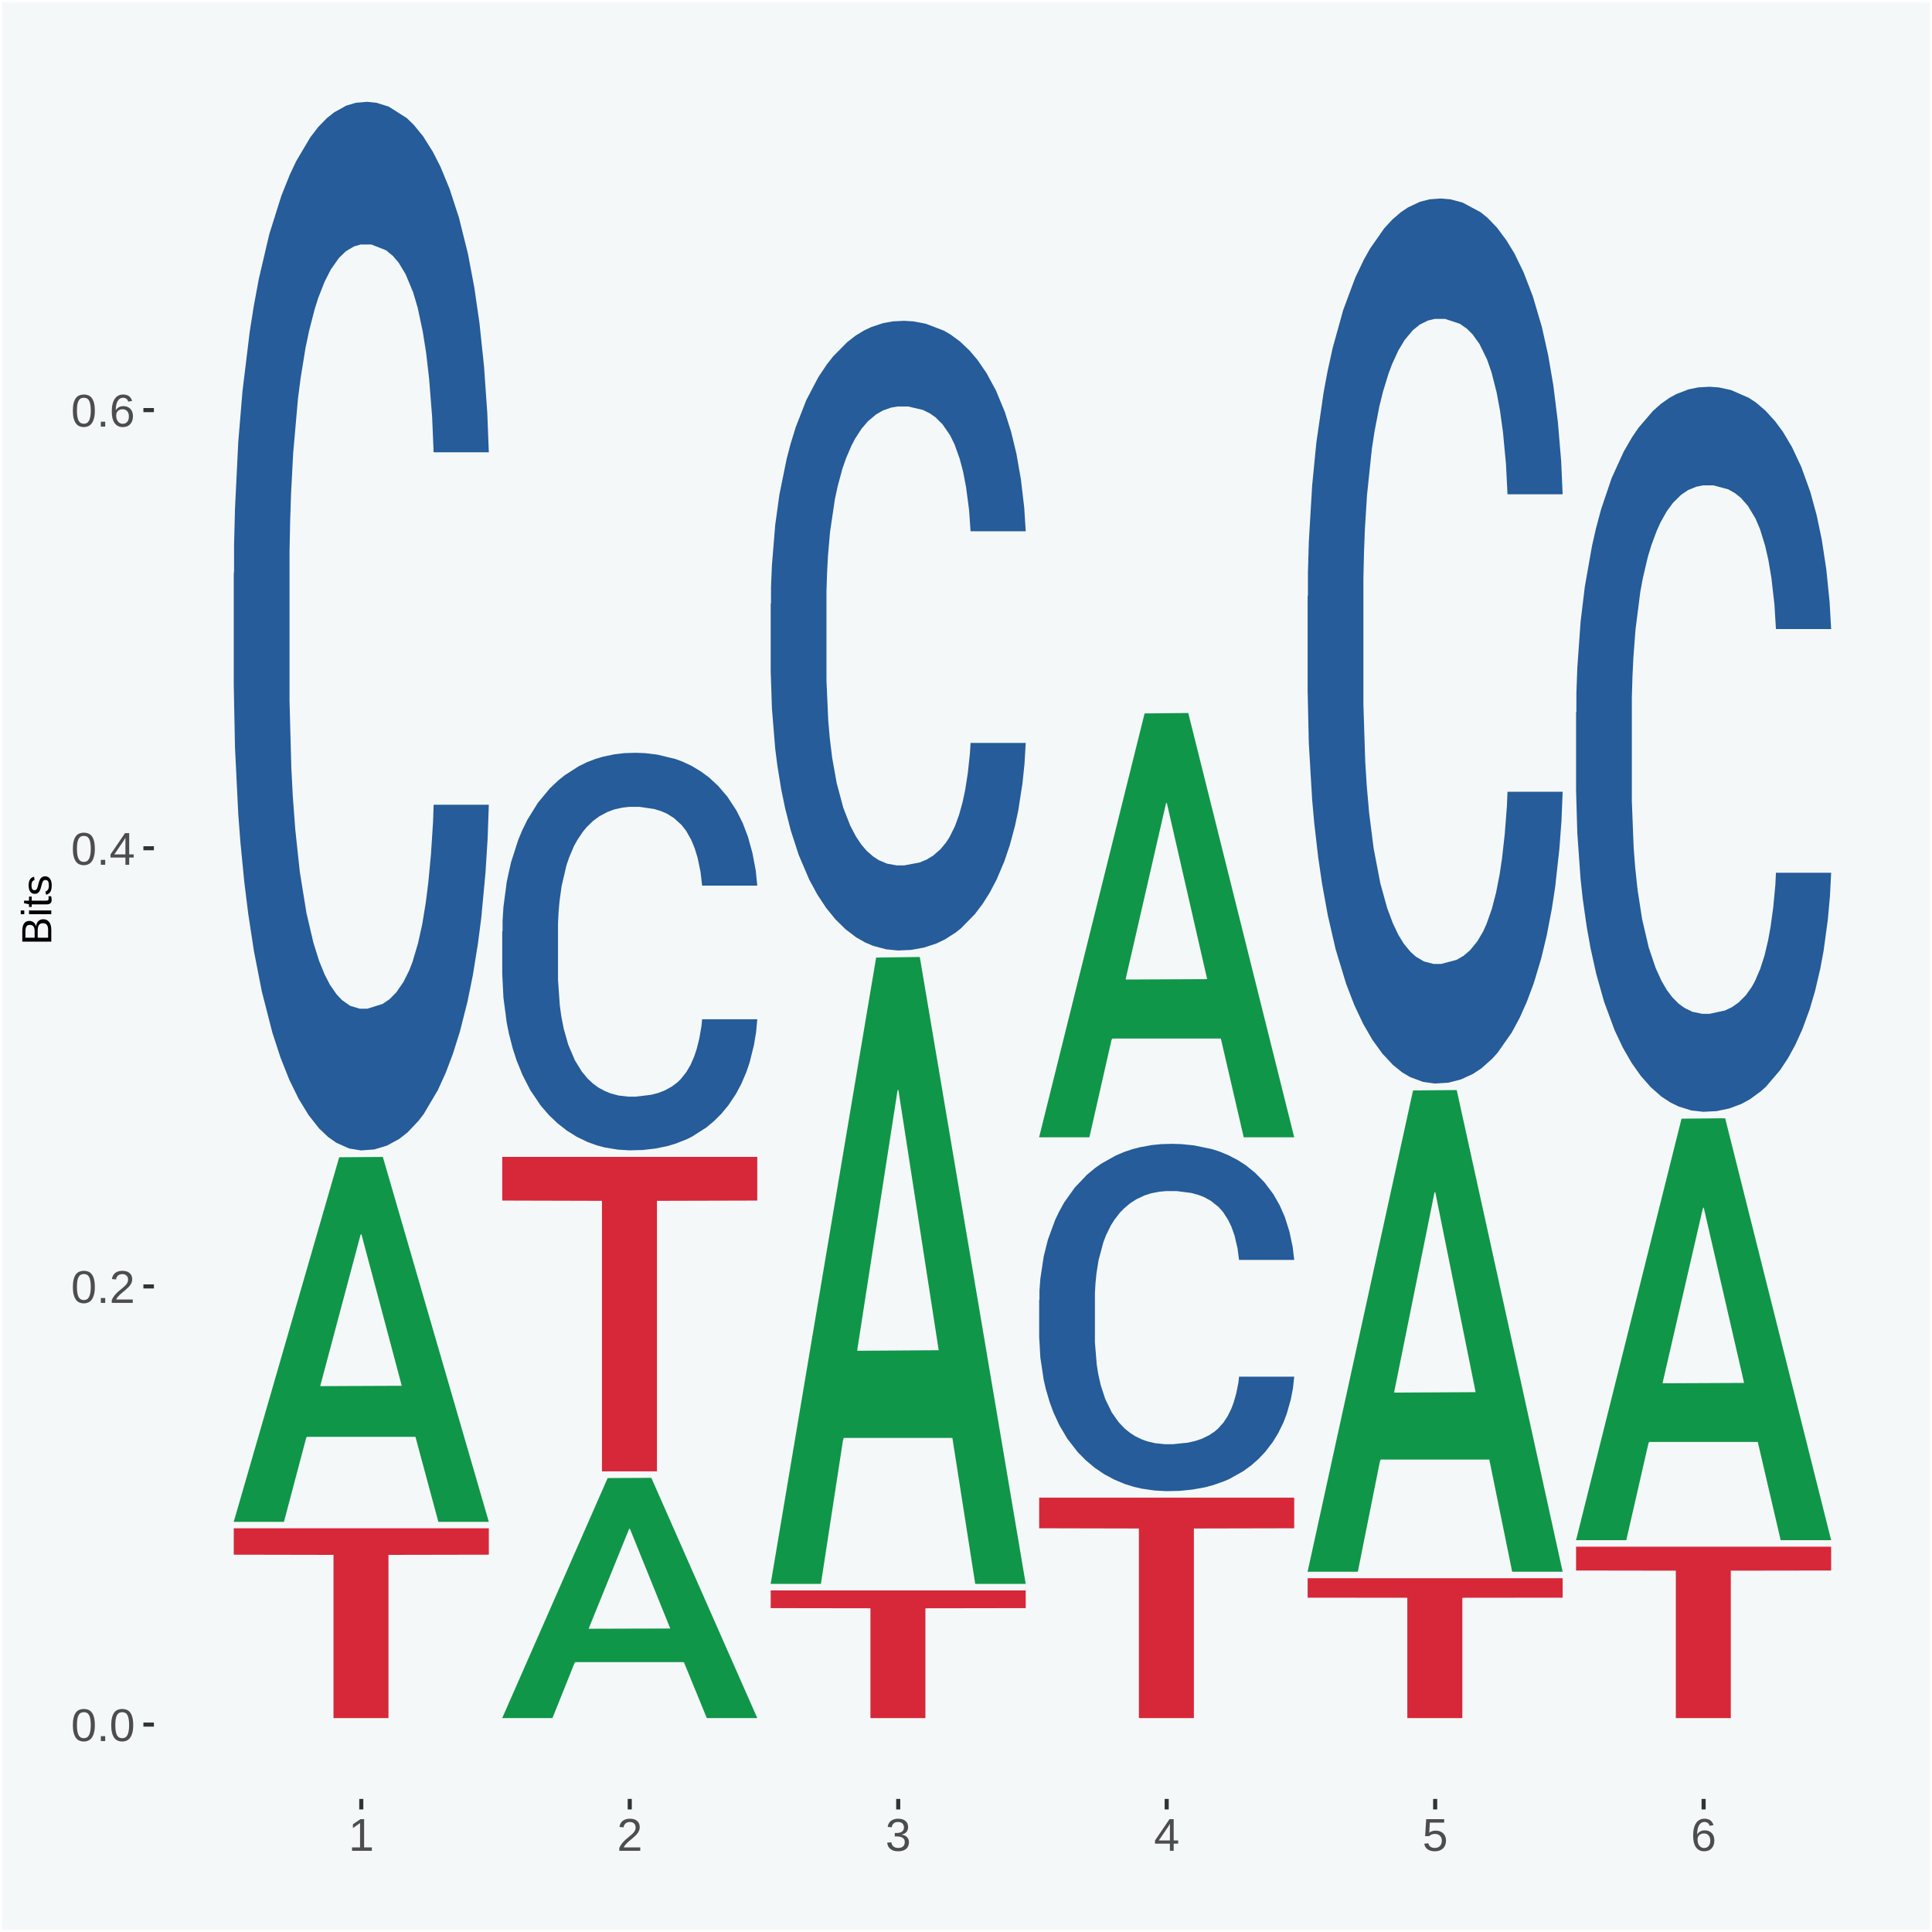 <?xml version="1.0" encoding="UTF-8"?>
<svg xmlns="http://www.w3.org/2000/svg" xmlns:xlink="http://www.w3.org/1999/xlink" width="504pt" height="504pt" viewBox="0 0 504 504" version="1.1">
<defs>
<g>
<symbol overflow="visible" id="glyph0-0">
<path style="stroke:none;" d="M 0.406 0 L 0.406 -8 L 3.594 -8 L 3.594 0 Z M 0.797 -0.406 L 3.188 -0.406 L 3.188 -7.594 L 0.797 -7.594 Z M 0.797 -0.406 "/>
</symbol>
<symbol overflow="visible" id="glyph0-1">
<path style="stroke:none;" d="M 6.203 -4.125 C 6.203 -3.332 6.125 -2.664 5.969 -2.125 C 5.82 -1.582 5.617 -1.145 5.359 -0.812 C 5.098 -0.477 4.789 -0.238 4.438 -0.094 C 4.094 0.051 3.723 0.125 3.328 0.125 C 2.922 0.125 2.539 0.051 2.188 -0.094 C 1.844 -0.238 1.539 -0.477 1.281 -0.812 C 1.031 -1.145 0.832 -1.582 0.688 -2.125 C 0.539 -2.664 0.469 -3.332 0.469 -4.125 C 0.469 -4.957 0.539 -5.645 0.688 -6.188 C 0.832 -6.738 1.035 -7.176 1.297 -7.5 C 1.555 -7.82 1.859 -8.047 2.203 -8.172 C 2.555 -8.305 2.941 -8.375 3.359 -8.375 C 3.754 -8.375 4.125 -8.305 4.469 -8.172 C 4.812 -8.047 5.113 -7.82 5.375 -7.5 C 5.633 -7.176 5.836 -6.738 5.984 -6.188 C 6.129 -5.645 6.203 -4.957 6.203 -4.125 Z M 5.141 -4.125 C 5.141 -4.781 5.098 -5.328 5.016 -5.766 C 4.941 -6.203 4.828 -6.551 4.672 -6.812 C 4.516 -7.07 4.328 -7.254 4.109 -7.359 C 3.891 -7.473 3.641 -7.531 3.359 -7.531 C 3.055 -7.531 2.789 -7.473 2.562 -7.359 C 2.344 -7.254 2.156 -7.07 2 -6.812 C 1.844 -6.551 1.723 -6.203 1.641 -5.766 C 1.566 -5.328 1.531 -4.781 1.531 -4.125 C 1.531 -3.5 1.57 -2.969 1.656 -2.531 C 1.738 -2.094 1.852 -1.742 2 -1.484 C 2.156 -1.223 2.344 -1.035 2.562 -0.922 C 2.789 -0.805 3.047 -0.75 3.328 -0.75 C 3.609 -0.75 3.859 -0.805 4.078 -0.922 C 4.305 -1.035 4.492 -1.223 4.641 -1.484 C 4.797 -1.742 4.914 -2.094 5 -2.531 C 5.094 -2.969 5.141 -3.5 5.141 -4.125 Z M 5.141 -4.125 "/>
</symbol>
<symbol overflow="visible" id="glyph0-2">
<path style="stroke:none;" d="M 1.094 0 L 1.094 -1.281 L 2.234 -1.281 L 2.234 0 Z M 1.094 0 "/>
</symbol>
<symbol overflow="visible" id="glyph0-3">
<path style="stroke:none;" d="M 0.609 0 L 0.609 -0.75 C 0.805 -1.207 1.047 -1.609 1.328 -1.953 C 1.617 -2.305 1.922 -2.625 2.234 -2.906 C 2.555 -3.188 2.867 -3.445 3.172 -3.688 C 3.484 -3.938 3.766 -4.18 4.016 -4.422 C 4.266 -4.66 4.469 -4.91 4.625 -5.172 C 4.781 -5.441 4.859 -5.742 4.859 -6.078 C 4.859 -6.316 4.82 -6.523 4.75 -6.703 C 4.676 -6.879 4.57 -7.023 4.438 -7.141 C 4.312 -7.266 4.156 -7.359 3.969 -7.422 C 3.781 -7.484 3.578 -7.516 3.359 -7.516 C 3.141 -7.516 2.938 -7.484 2.75 -7.422 C 2.57 -7.367 2.41 -7.281 2.266 -7.156 C 2.117 -7.039 2 -6.895 1.906 -6.719 C 1.812 -6.551 1.754 -6.352 1.734 -6.125 L 0.656 -6.219 C 0.688 -6.508 0.766 -6.785 0.891 -7.047 C 1.023 -7.316 1.203 -7.551 1.422 -7.75 C 1.648 -7.945 1.922 -8.098 2.234 -8.203 C 2.555 -8.316 2.93 -8.375 3.359 -8.375 C 3.766 -8.375 4.125 -8.328 4.438 -8.234 C 4.758 -8.141 5.031 -7.992 5.25 -7.797 C 5.477 -7.609 5.648 -7.375 5.766 -7.094 C 5.879 -6.812 5.938 -6.488 5.938 -6.125 C 5.938 -5.844 5.883 -5.578 5.781 -5.328 C 5.688 -5.078 5.555 -4.836 5.391 -4.609 C 5.223 -4.379 5.031 -4.16 4.812 -3.953 C 4.594 -3.742 4.363 -3.535 4.125 -3.328 C 3.895 -3.129 3.656 -2.93 3.406 -2.734 C 3.164 -2.535 2.938 -2.336 2.719 -2.141 C 2.508 -1.941 2.32 -1.738 2.156 -1.531 C 1.988 -1.332 1.859 -1.117 1.766 -0.891 L 6.078 -0.891 L 6.078 0 Z M 0.609 0 "/>
</symbol>
<symbol overflow="visible" id="glyph0-4">
<path style="stroke:none;" d="M 5.156 -1.875 L 5.156 0 L 4.172 0 L 4.172 -1.875 L 0.281 -1.875 L 0.281 -2.688 L 4.062 -8.25 L 5.156 -8.25 L 5.156 -2.703 L 6.328 -2.703 L 6.328 -1.875 Z M 4.172 -7.062 C 4.16 -7.039 4.141 -7.004 4.109 -6.953 C 4.078 -6.898 4.039 -6.836 4 -6.766 C 3.957 -6.691 3.914 -6.617 3.875 -6.547 C 3.844 -6.473 3.812 -6.414 3.781 -6.375 L 1.656 -3.25 C 1.633 -3.219 1.602 -3.176 1.562 -3.125 C 1.531 -3.07 1.492 -3.02 1.453 -2.969 C 1.422 -2.914 1.383 -2.863 1.344 -2.812 C 1.301 -2.77 1.27 -2.734 1.25 -2.703 L 4.172 -2.703 Z M 4.172 -7.062 "/>
</symbol>
<symbol overflow="visible" id="glyph0-5">
<path style="stroke:none;" d="M 6.141 -2.703 C 6.141 -2.285 6.082 -1.906 5.969 -1.562 C 5.852 -1.219 5.68 -0.922 5.453 -0.672 C 5.234 -0.422 4.957 -0.223 4.625 -0.078 C 4.289 0.055 3.91 0.125 3.484 0.125 C 3.004 0.125 2.582 0.031 2.219 -0.156 C 1.863 -0.344 1.566 -0.609 1.328 -0.953 C 1.086 -1.297 0.906 -1.719 0.781 -2.219 C 0.664 -2.727 0.609 -3.301 0.609 -3.938 C 0.609 -4.676 0.676 -5.32 0.812 -5.875 C 0.945 -6.426 1.141 -6.883 1.391 -7.25 C 1.648 -7.625 1.961 -7.906 2.328 -8.094 C 2.691 -8.281 3.102 -8.375 3.562 -8.375 C 3.844 -8.375 4.102 -8.344 4.344 -8.281 C 4.594 -8.227 4.816 -8.133 5.016 -8 C 5.223 -7.875 5.398 -7.703 5.547 -7.484 C 5.703 -7.273 5.828 -7.016 5.922 -6.703 L 4.906 -6.516 C 4.801 -6.867 4.629 -7.125 4.391 -7.281 C 4.148 -7.445 3.867 -7.531 3.547 -7.531 C 3.266 -7.531 3.004 -7.457 2.766 -7.312 C 2.535 -7.176 2.336 -6.973 2.172 -6.703 C 2.004 -6.43 1.875 -6.086 1.781 -5.672 C 1.695 -5.266 1.656 -4.789 1.656 -4.25 C 1.852 -4.602 2.125 -4.875 2.469 -5.062 C 2.812 -5.25 3.207 -5.344 3.656 -5.344 C 4.031 -5.344 4.367 -5.281 4.672 -5.156 C 4.984 -5.031 5.25 -4.852 5.469 -4.625 C 5.688 -4.406 5.852 -4.129 5.969 -3.797 C 6.082 -3.473 6.141 -3.109 6.141 -2.703 Z M 5.078 -2.656 C 5.078 -2.938 5.039 -3.191 4.969 -3.422 C 4.895 -3.66 4.785 -3.859 4.641 -4.016 C 4.504 -4.18 4.332 -4.305 4.125 -4.391 C 3.926 -4.484 3.688 -4.531 3.406 -4.531 C 3.219 -4.531 3.023 -4.5 2.828 -4.438 C 2.629 -4.383 2.453 -4.289 2.297 -4.156 C 2.141 -4.031 2.008 -3.863 1.906 -3.656 C 1.812 -3.457 1.766 -3.207 1.766 -2.906 C 1.766 -2.602 1.801 -2.316 1.875 -2.047 C 1.957 -1.785 2.07 -1.555 2.219 -1.359 C 2.363 -1.172 2.539 -1.02 2.75 -0.906 C 2.957 -0.789 3.191 -0.734 3.453 -0.734 C 3.703 -0.734 3.926 -0.773 4.125 -0.859 C 4.332 -0.953 4.504 -1.082 4.641 -1.25 C 4.785 -1.414 4.895 -1.613 4.969 -1.844 C 5.039 -2.082 5.078 -2.352 5.078 -2.656 Z M 5.078 -2.656 "/>
</symbol>
<symbol overflow="visible" id="glyph0-6">
<path style="stroke:none;" d="M 0.922 0 L 0.922 -0.891 L 3.016 -0.891 L 3.016 -7.25 L 1.156 -5.922 L 1.156 -6.922 L 3.109 -8.25 L 4.078 -8.25 L 4.078 -0.891 L 6.094 -0.891 L 6.094 0 Z M 0.922 0 "/>
</symbol>
<symbol overflow="visible" id="glyph0-7">
<path style="stroke:none;" d="M 6.141 -2.281 C 6.141 -1.906 6.078 -1.566 5.953 -1.266 C 5.836 -0.973 5.66 -0.723 5.422 -0.516 C 5.18 -0.305 4.883 -0.145 4.531 -0.031 C 4.188 0.07 3.789 0.125 3.344 0.125 C 2.832 0.125 2.398 0.062 2.047 -0.062 C 1.703 -0.195 1.414 -0.367 1.188 -0.578 C 0.957 -0.785 0.785 -1.02 0.672 -1.281 C 0.566 -1.551 0.492 -1.832 0.453 -2.125 L 1.547 -2.219 C 1.578 -2 1.633 -1.801 1.719 -1.625 C 1.801 -1.445 1.914 -1.289 2.062 -1.156 C 2.207 -1.031 2.383 -0.93 2.594 -0.859 C 2.801 -0.785 3.051 -0.75 3.344 -0.75 C 3.875 -0.75 4.289 -0.879 4.594 -1.141 C 4.895 -1.41 5.047 -1.801 5.047 -2.312 C 5.047 -2.613 4.977 -2.859 4.844 -3.047 C 4.707 -3.234 4.539 -3.379 4.344 -3.484 C 4.145 -3.586 3.926 -3.656 3.688 -3.688 C 3.445 -3.727 3.227 -3.75 3.031 -3.75 L 2.438 -3.75 L 2.438 -4.656 L 3.016 -4.656 C 3.211 -4.656 3.414 -4.676 3.625 -4.719 C 3.844 -4.758 4.039 -4.832 4.219 -4.938 C 4.395 -5.051 4.539 -5.195 4.656 -5.375 C 4.77 -5.562 4.828 -5.797 4.828 -6.078 C 4.828 -6.523 4.695 -6.875 4.438 -7.125 C 4.188 -7.383 3.801 -7.516 3.281 -7.516 C 2.82 -7.516 2.445 -7.395 2.156 -7.156 C 1.875 -6.914 1.707 -6.578 1.656 -6.141 L 0.594 -6.234 C 0.633 -6.598 0.734 -6.91 0.891 -7.172 C 1.047 -7.441 1.242 -7.664 1.484 -7.844 C 1.734 -8.02 2.008 -8.148 2.312 -8.234 C 2.625 -8.328 2.953 -8.375 3.297 -8.375 C 3.754 -8.375 4.148 -8.316 4.484 -8.203 C 4.816 -8.086 5.086 -7.93 5.297 -7.734 C 5.516 -7.535 5.672 -7.301 5.766 -7.031 C 5.867 -6.77 5.922 -6.488 5.922 -6.188 C 5.922 -5.945 5.883 -5.723 5.812 -5.516 C 5.75 -5.305 5.645 -5.113 5.5 -4.938 C 5.363 -4.77 5.188 -4.625 4.969 -4.5 C 4.75 -4.383 4.488 -4.297 4.188 -4.234 L 4.188 -4.219 C 4.52 -4.176 4.805 -4.098 5.047 -3.984 C 5.297 -3.867 5.5 -3.723 5.656 -3.547 C 5.82 -3.379 5.941 -3.188 6.016 -2.969 C 6.098 -2.75 6.141 -2.52 6.141 -2.281 Z M 6.141 -2.281 "/>
</symbol>
<symbol overflow="visible" id="glyph0-8">
<path style="stroke:none;" d="M 6.172 -2.688 C 6.172 -2.27 6.109 -1.891 5.984 -1.547 C 5.859 -1.203 5.672 -0.906 5.422 -0.656 C 5.18 -0.414 4.879 -0.223 4.516 -0.078 C 4.148 0.055 3.723 0.125 3.234 0.125 C 2.805 0.125 2.43 0.07 2.109 -0.031 C 1.785 -0.133 1.508 -0.273 1.281 -0.453 C 1.062 -0.629 0.883 -0.836 0.75 -1.078 C 0.625 -1.316 0.535 -1.57 0.484 -1.844 L 1.547 -1.969 C 1.586 -1.812 1.645 -1.66 1.719 -1.516 C 1.801 -1.367 1.91 -1.238 2.047 -1.125 C 2.18 -1.008 2.348 -0.914 2.547 -0.844 C 2.742 -0.781 2.984 -0.75 3.266 -0.75 C 3.535 -0.75 3.781 -0.789 4 -0.875 C 4.227 -0.957 4.422 -1.078 4.578 -1.234 C 4.734 -1.398 4.852 -1.602 4.938 -1.844 C 5.031 -2.082 5.078 -2.359 5.078 -2.672 C 5.078 -2.922 5.035 -3.148 4.953 -3.359 C 4.867 -3.578 4.75 -3.766 4.594 -3.922 C 4.445 -4.078 4.258 -4.195 4.031 -4.281 C 3.812 -4.363 3.562 -4.406 3.281 -4.406 C 3.113 -4.406 2.953 -4.391 2.797 -4.359 C 2.648 -4.328 2.516 -4.285 2.391 -4.234 C 2.266 -4.18 2.148 -4.117 2.047 -4.047 C 1.941 -3.973 1.844 -3.895 1.75 -3.812 L 0.719 -3.812 L 1 -8.25 L 5.688 -8.25 L 5.688 -7.359 L 1.953 -7.359 L 1.797 -4.734 C 1.984 -4.879 2.219 -5.004 2.5 -5.109 C 2.781 -5.211 3.113 -5.266 3.5 -5.266 C 3.914 -5.266 4.285 -5.203 4.609 -5.078 C 4.941 -4.953 5.223 -4.773 5.453 -4.547 C 5.68 -4.316 5.859 -4.047 5.984 -3.734 C 6.109 -3.422 6.172 -3.07 6.172 -2.688 Z M 6.172 -2.688 "/>
</symbol>
<symbol overflow="visible" id="glyph1-0">
<path style="stroke:none;" d="M 0 -0.359 L -7.328 -0.359 L -7.328 -3.281 L 0 -3.281 Z M -0.359 -0.734 L -0.359 -2.922 L -6.969 -2.922 L -6.969 -0.734 Z M -0.359 -0.734 "/>
</symbol>
<symbol overflow="visible" id="glyph1-1">
<path style="stroke:none;" d="M -2.125 -6.75 C -1.75 -6.75 -1.426 -6.676 -1.156 -6.531 C -0.883 -6.383 -0.66 -6.18 -0.484 -5.922 C -0.316 -5.672 -0.191 -5.375 -0.109 -5.031 C -0.035 -4.695 0 -4.344 0 -3.969 L 0 -0.906 L -7.562 -0.906 L -7.562 -3.656 C -7.562 -4.07 -7.523 -4.441 -7.453 -4.766 C -7.391 -5.098 -7.281 -5.379 -7.125 -5.609 C -6.977 -5.836 -6.789 -6.008 -6.562 -6.125 C -6.332 -6.25 -6.055 -6.312 -5.734 -6.312 C -5.523 -6.312 -5.328 -6.281 -5.141 -6.219 C -4.953 -6.164 -4.781 -6.078 -4.625 -5.953 C -4.477 -5.836 -4.348 -5.688 -4.234 -5.5 C -4.129 -5.32 -4.047 -5.113 -3.984 -4.875 C -3.953 -5.176 -3.883 -5.441 -3.781 -5.672 C -3.676 -5.91 -3.539 -6.109 -3.375 -6.266 C -3.219 -6.43 -3.031 -6.551 -2.812 -6.625 C -2.602 -6.707 -2.375 -6.75 -2.125 -6.75 Z M -5.609 -5.281 C -6.016 -5.281 -6.305 -5.141 -6.484 -4.859 C -6.66 -4.586 -6.75 -4.188 -6.75 -3.656 L -6.75 -1.922 L -4.344 -1.922 L -4.344 -3.656 C -4.344 -3.957 -4.375 -4.211 -4.438 -4.422 C -4.5 -4.629 -4.582 -4.797 -4.688 -4.922 C -4.801 -5.047 -4.93 -5.133 -5.078 -5.188 C -5.234 -5.25 -5.41 -5.281 -5.609 -5.281 Z M -2.219 -5.719 C -2.457 -5.719 -2.66 -5.672 -2.828 -5.578 C -2.992 -5.492 -3.129 -5.367 -3.234 -5.203 C -3.348 -5.047 -3.426 -4.848 -3.469 -4.609 C -3.52 -4.379 -3.547 -4.125 -3.547 -3.844 L -3.547 -1.922 L -0.828 -1.922 L -0.828 -3.922 C -0.828 -4.18 -0.848 -4.422 -0.891 -4.641 C -0.93 -4.859 -1.004 -5.047 -1.109 -5.203 C -1.211 -5.367 -1.352 -5.492 -1.531 -5.578 C -1.719 -5.672 -1.945 -5.719 -2.219 -5.719 Z M -2.219 -5.719 "/>
</symbol>
<symbol overflow="visible" id="glyph1-2">
<path style="stroke:none;" d="M -7.047 -0.734 L -7.969 -0.734 L -7.969 -1.703 L -7.047 -1.703 Z M 0 -0.734 L -5.812 -0.734 L -5.812 -1.703 L 0 -1.703 Z M 0 -0.734 "/>
</symbol>
<symbol overflow="visible" id="glyph1-3">
<path style="stroke:none;" d="M -0.047 -2.969 C -0.004 -2.82 0.023 -2.672 0.047 -2.516 C 0.078 -2.367 0.094 -2.195 0.094 -2 C 0.094 -1.227 -0.348 -0.844 -1.234 -0.844 L -5.109 -0.844 L -5.109 -0.172 L -5.812 -0.172 L -5.812 -0.875 L -7.109 -1.156 L -7.109 -1.812 L -5.812 -1.812 L -5.812 -2.875 L -5.109 -2.875 L -5.109 -1.812 L -1.438 -1.812 C -1.156 -1.812 -0.957 -1.852 -0.844 -1.938 C -0.738 -2.031 -0.688 -2.191 -0.688 -2.422 C -0.688 -2.516 -0.691 -2.602 -0.703 -2.688 C -0.711 -2.77 -0.727 -2.863 -0.75 -2.969 Z M -0.047 -2.969 "/>
</symbol>
<symbol overflow="visible" id="glyph1-4">
<path style="stroke:none;" d="M -1.609 -5.109 C -1.336 -5.109 -1.094 -5.051 -0.875 -4.938 C -0.664 -4.832 -0.488 -4.68 -0.344 -4.484 C -0.195 -4.285 -0.082 -4.039 0 -3.75 C 0.07 -3.457 0.109 -3.125 0.109 -2.75 C 0.109 -2.406 0.082 -2.098 0.031 -1.828 C -0.02 -1.555 -0.102 -1.316 -0.219 -1.109 C -0.332 -0.91 -0.484 -0.742 -0.672 -0.609 C -0.859 -0.473 -1.086 -0.375 -1.359 -0.312 L -1.531 -1.156 C -1.219 -1.238 -0.988 -1.41 -0.844 -1.672 C -0.695 -1.93 -0.625 -2.289 -0.625 -2.75 C -0.625 -2.957 -0.641 -3.145 -0.672 -3.312 C -0.703 -3.488 -0.75 -3.641 -0.812 -3.766 C -0.883 -3.891 -0.977 -3.984 -1.094 -4.047 C -1.207 -4.117 -1.352 -4.156 -1.531 -4.156 C -1.707 -4.156 -1.848 -4.113 -1.953 -4.031 C -2.066 -3.957 -2.16 -3.844 -2.234 -3.688 C -2.316 -3.539 -2.383 -3.363 -2.438 -3.156 C -2.5 -2.945 -2.562 -2.719 -2.625 -2.469 C -2.688 -2.238 -2.754 -2.008 -2.828 -1.781 C -2.898 -1.551 -3 -1.344 -3.125 -1.156 C -3.25 -0.969 -3.398 -0.816 -3.578 -0.703 C -3.766 -0.586 -4 -0.531 -4.281 -0.531 C -4.812 -0.531 -5.211 -0.719 -5.484 -1.094 C -5.766 -1.477 -5.906 -2.031 -5.906 -2.75 C -5.906 -3.395 -5.789 -3.906 -5.562 -4.281 C -5.332 -4.656 -4.973 -4.895 -4.484 -5 L -4.375 -4.125 C -4.52 -4.094 -4.645 -4.035 -4.75 -3.953 C -4.852 -3.867 -4.938 -3.766 -5 -3.641 C -5.062 -3.516 -5.102 -3.375 -5.125 -3.219 C -5.156 -3.07 -5.172 -2.914 -5.172 -2.75 C -5.172 -2.312 -5.102 -1.988 -4.969 -1.781 C -4.844 -1.582 -4.645 -1.484 -4.375 -1.484 C -4.219 -1.484 -4.086 -1.52 -3.984 -1.594 C -3.879 -1.664 -3.789 -1.77 -3.719 -1.906 C -3.656 -2.051 -3.598 -2.219 -3.547 -2.406 C -3.492 -2.602 -3.438 -2.816 -3.375 -3.047 C -3.332 -3.203 -3.289 -3.359 -3.25 -3.516 C -3.207 -3.68 -3.156 -3.836 -3.094 -3.984 C -3.031 -4.141 -2.957 -4.285 -2.875 -4.422 C -2.789 -4.555 -2.688 -4.672 -2.562 -4.766 C -2.445 -4.867 -2.312 -4.953 -2.156 -5.016 C -2 -5.078 -1.816 -5.109 -1.609 -5.109 Z M -1.609 -5.109 "/>
</symbol>
</g>
<clipPath id="clip1">
  <path d="M 40.148 5.48 L 498.52 5.48 L 498.52 469.281 L 40.148 469.281 Z M 40.148 5.48 "/>
</clipPath>
</defs>
<g id="surface1">
<rect x="0" y="0" width="504" height="504" style="fill:rgb(96.078%,97.255%,97.647%);fill-opacity:1;stroke:none;"/>
<path style="fill:none;stroke-width:1.07;stroke-linecap:round;stroke-linejoin:round;stroke:rgb(100%,100%,100%);stroke-opacity:1;stroke-miterlimit:10;" d="M 0 0 L 504 0 L 504 504 L 0 504 Z M 0 0 " transform="matrix(1,0,0,-1,0,504)"/>
<g clip-path="url(#clip1)" clip-rule="nonzero">
<path style=" stroke:none;fill-rule:nonzero;fill:rgb(96.078%,97.255%,97.647%);fill-opacity:1;" d="M 40.148 469.281 L 498.52 469.281 L 498.52 5.48 L 40.148 5.48 Z M 40.148 469.281 "/>
</g>
<path style=" stroke:none;fill-rule:nonzero;fill:rgb(6.274%,58.824%,28.235%);fill-opacity:1;" d="M 60.98 396.82 L 61.051 396.73 L 88.488 301.891 L 99.871 301.809 L 127.52 397 L 114.352 397 L 108.379 374.828 L 80.051 374.828 L 79.852 375.191 L 74.078 397 L 60.98 397 L 60.98 396.82 L 83.621 361.602 L 104.809 361.512 L 94.32 322.102 L 94.18 321.922 L 94.039 322.18 L 83.551 361.512 L 83.621 361.602 Z M 60.98 396.82 "/>
<path style=" stroke:none;fill-rule:nonzero;fill:rgb(14.51%,36.078%,60.001%);fill-opacity:1;" d="M 60.98 149.469 L 61.059 149.219 L 61.059 142.23 L 61.301 132.73 L 62.16 115.25 L 63.262 102.012 L 65.148 86.52 L 66.172 80.02 L 67.512 72.781 L 70.262 61.039 L 73.41 51.039 L 75.609 45.551 L 77.262 42.051 L 80.961 35.801 L 83.078 33.059 L 85.281 30.809 L 87.172 29.309 L 90.32 27.559 L 92.828 26.809 L 95.738 26.559 L 98.18 26.809 L 101.41 27.809 L 106.129 30.809 L 107.93 32.559 L 110.371 35.551 L 112.891 39.551 L 114.93 43.551 L 117.289 49.289 L 119.73 56.789 L 122.09 66.281 L 123.738 75.031 L 125.078 84.27 L 126.262 95.512 L 127.121 107.75 L 127.52 117.988 L 113.121 117.988 L 112.73 108.75 L 111.941 98.762 L 111.16 92.012 L 110.289 86.52 L 108.961 80.27 L 107.781 76.27 L 105.809 71.531 L 104 68.531 L 102.512 66.781 L 100.699 65.281 L 96.852 63.781 L 94.09 63.781 L 92.359 64.281 L 90.238 65.531 L 88.43 67.281 L 86.309 70.281 L 84.66 73.531 L 83 77.77 L 82.059 80.77 L 80.641 86.27 L 79.699 90.762 L 78.441 98.512 L 77.73 104 L 76.48 118.238 L 75.93 128.738 L 75.691 135.98 L 75.531 143.98 L 75.531 182.949 L 76 200.43 L 76.398 207.93 L 77.031 216.422 L 78.211 227.422 L 79.941 238.16 L 81.75 245.898 L 83.238 250.648 L 84.66 254.148 L 86.07 256.891 L 87.801 259.391 L 89.219 260.891 L 91.34 262.391 L 93.859 263.141 L 95.82 263.141 L 99.828 261.891 L 101.641 260.641 L 103.371 258.891 L 105.262 256.141 L 106.75 253.148 L 107.621 250.898 L 109.031 246.148 L 110.141 241.16 L 111.078 235.41 L 111.711 230.41 L 112.422 222.922 L 112.969 214.422 L 113.121 209.93 L 127.52 209.93 L 127.199 218.922 L 126.648 227.66 L 125.551 239.41 L 124.68 246.148 L 123.352 254.398 L 121.93 261.391 L 119.969 269.129 L 118.16 274.879 L 116.27 279.879 L 114.23 284.371 L 110.531 290.621 L 109.191 292.371 L 106.359 295.371 L 104.16 297.109 L 100.93 298.859 L 97.629 299.859 L 94.172 300.109 L 91.102 299.609 L 87.719 298.109 L 85.602 296.609 L 83.238 294.371 L 80.488 290.871 L 77.891 286.621 L 75.449 281.629 L 73.172 275.879 L 71.051 269.379 L 68.301 258.641 L 66.25 248.148 L 64.762 238.41 L 63.738 230.16 L 62.711 219.672 L 62.16 212.43 L 61.301 194.941 L 60.98 178.699 Z M 60.98 149.469 "/>
<path style=" stroke:none;fill-rule:nonzero;fill:rgb(83.922%,15.686%,22.353%);fill-opacity:1;" d="M 60.98 398.691 L 127.52 398.691 L 127.52 405.57 L 101.34 405.621 L 101.34 448.191 L 87 448.191 L 87 405.621 L 60.98 405.57 Z M 60.98 398.691 "/>
<path style=" stroke:none;fill-rule:nonzero;fill:rgb(6.274%,58.824%,28.235%);fill-opacity:1;" d="M 131.02 448.078 L 131.09 448.02 L 158.52 385.578 L 169.91 385.52 L 197.551 448.191 L 184.379 448.191 L 178.41 433.602 L 150.09 433.602 L 149.879 433.828 L 144.121 448.191 L 131.02 448.191 L 131.02 448.078 L 153.648 424.891 L 174.852 424.828 L 164.352 398.879 L 164.219 398.762 L 164.078 398.941 L 153.578 424.828 L 153.648 424.891 Z M 131.02 448.078 "/>
<path style=" stroke:none;fill-rule:nonzero;fill:rgb(14.51%,36.078%,60.001%);fill-opacity:1;" d="M 131.02 242.98 L 131.102 242.879 L 131.102 240.23 L 131.328 236.629 L 132.199 230 L 133.301 224.98 L 135.191 219.109 L 136.211 216.648 L 137.551 213.898 L 140.301 209.449 L 143.441 205.66 L 145.648 203.578 L 147.301 202.25 L 150.988 199.879 L 153.121 198.84 L 155.32 197.988 L 157.211 197.422 L 160.352 196.762 L 162.871 196.469 L 165.781 196.379 L 168.219 196.469 L 171.441 196.852 L 176.16 197.988 L 177.969 198.648 L 180.41 199.789 L 182.922 201.301 L 184.969 202.82 L 187.328 205 L 189.762 207.84 L 192.121 211.441 L 193.77 214.75 L 195.109 218.262 L 196.289 222.52 L 197.16 227.16 L 197.551 231.039 L 183.16 231.039 L 182.762 227.539 L 181.98 223.75 L 181.191 221.191 L 180.328 219.109 L 178.988 216.738 L 177.809 215.23 L 175.84 213.43 L 174.039 212.289 L 172.539 211.629 L 170.73 211.059 L 166.879 210.488 L 164.129 210.488 L 162.398 210.68 L 160.27 211.148 L 158.461 211.82 L 156.34 212.949 L 154.691 214.18 L 153.039 215.789 L 152.09 216.93 L 150.68 219.02 L 149.73 220.719 L 148.48 223.66 L 147.77 225.738 L 146.512 231.141 L 145.961 235.121 L 145.719 237.859 L 145.57 240.891 L 145.57 255.672 L 146.039 262.301 L 146.43 265.141 L 147.059 268.359 L 148.238 272.531 L 149.969 276.602 L 151.781 279.539 L 153.27 281.34 L 154.691 282.672 L 156.102 283.711 L 157.84 284.648 L 159.25 285.219 L 161.371 285.789 L 163.891 286.078 L 165.859 286.078 L 169.871 285.602 L 171.68 285.129 L 173.41 284.469 L 175.289 283.422 L 176.789 282.289 L 177.648 281.43 L 179.07 279.629 L 180.172 277.738 L 181.109 275.559 L 181.738 273.672 L 182.449 270.828 L 183 267.609 L 183.16 265.898 L 197.551 265.898 L 197.238 269.309 L 196.68 272.629 L 195.578 277.078 L 194.719 279.629 L 193.379 282.762 L 191.969 285.41 L 190 288.352 L 188.191 290.531 L 186.301 292.422 L 184.262 294.129 L 180.559 296.488 L 179.23 297.16 L 176.391 298.289 L 174.191 298.961 L 170.969 299.621 L 167.672 300 L 164.211 300.09 L 161.141 299.898 L 157.762 299.34 L 155.629 298.77 L 153.27 297.91 L 150.52 296.59 L 147.93 294.98 L 145.488 293.078 L 143.211 290.91 L 141.078 288.441 L 138.328 284.371 L 136.289 280.391 L 134.789 276.699 L 133.77 273.57 L 132.75 269.59 L 132.199 266.852 L 131.328 260.219 L 131.02 254.059 Z M 131.02 242.98 "/>
<path style=" stroke:none;fill-rule:nonzero;fill:rgb(83.922%,15.686%,22.353%);fill-opacity:1;" d="M 131.02 301.789 L 197.551 301.789 L 197.551 313.191 L 171.379 313.262 L 171.379 383.828 L 157.031 383.828 L 157.031 313.262 L 131.02 313.191 Z M 131.02 301.789 "/>
<path style=" stroke:none;fill-rule:nonzero;fill:rgb(6.274%,58.824%,28.235%);fill-opacity:1;" d="M 201.051 412.891 L 201.121 412.73 L 228.559 249.801 L 239.941 249.641 L 267.578 413.191 L 254.41 413.191 L 248.449 375.109 L 220.121 375.109 L 219.91 375.719 L 214.148 413.191 L 201.051 413.191 L 201.051 412.891 L 223.691 352.379 L 244.879 352.23 L 234.391 284.5 L 234.25 284.199 L 234.109 284.66 L 223.621 352.23 L 223.691 352.379 Z M 201.051 412.891 "/>
<path style=" stroke:none;fill-rule:nonzero;fill:rgb(14.51%,36.078%,60.001%);fill-opacity:1;" d="M 201.051 157.488 L 201.129 157.34 L 201.129 153.141 L 201.371 147.441 L 202.23 136.941 L 203.328 128.988 L 205.219 119.691 L 206.238 115.789 L 207.578 111.441 L 210.328 104.391 L 213.48 98.391 L 215.68 95.09 L 217.328 92.988 L 221.031 89.238 L 223.148 87.59 L 225.352 86.238 L 227.238 85.34 L 230.391 84.289 L 232.898 83.84 L 235.809 83.691 L 238.25 83.84 L 241.469 84.441 L 246.191 86.238 L 248 87.289 L 250.441 89.09 L 252.961 91.488 L 255 93.891 L 257.359 97.34 L 259.801 101.84 L 262.16 107.539 L 263.809 112.789 L 265.148 118.34 L 266.328 125.09 L 267.191 132.441 L 267.578 138.59 L 253.191 138.59 L 252.801 133.039 L 252.012 127.039 L 251.23 122.988 L 250.359 119.691 L 249.02 115.941 L 247.84 113.539 L 245.879 110.691 L 244.07 108.891 L 242.578 107.84 L 240.77 106.941 L 236.91 106.039 L 234.16 106.039 L 232.43 106.34 L 230.309 107.09 L 228.5 108.141 L 226.371 109.941 L 224.719 111.891 L 223.07 114.441 L 222.129 116.238 L 220.711 119.539 L 219.77 122.238 L 218.512 126.891 L 217.801 130.191 L 216.539 138.738 L 215.988 145.039 L 215.762 149.391 L 215.602 154.191 L 215.602 177.602 L 216.07 188.102 L 216.469 192.602 L 217.09 197.699 L 218.27 204.301 L 220 210.75 L 221.809 215.398 L 223.309 218.25 L 224.719 220.352 L 226.141 222 L 227.871 223.5 L 229.281 224.398 L 231.41 225.301 L 233.922 225.75 L 235.891 225.75 L 239.898 225 L 241.711 224.25 L 243.441 223.199 L 245.328 221.551 L 246.82 219.75 L 247.691 218.398 L 249.102 215.551 L 250.199 212.551 L 251.148 209.102 L 251.781 206.102 L 252.48 201.602 L 253.031 196.5 L 253.191 193.801 L 267.578 193.801 L 267.27 199.199 L 266.719 204.449 L 265.621 211.5 L 264.75 215.551 L 263.422 220.5 L 262 224.699 L 260.031 229.352 L 258.23 232.801 L 256.34 235.801 L 254.289 238.5 L 250.602 242.25 L 249.262 243.301 L 246.43 245.102 L 244.23 246.148 L 241 247.199 L 237.699 247.801 L 234.238 247.949 L 231.172 247.648 L 227.789 246.75 L 225.672 245.852 L 223.309 244.5 L 220.559 242.398 L 217.961 239.852 L 215.52 236.852 L 213.238 233.398 L 211.121 229.5 L 208.371 223.051 L 206.32 216.75 L 204.828 210.898 L 203.801 205.949 L 202.781 199.648 L 202.23 195.301 L 201.371 184.801 L 201.051 175.051 Z M 201.051 157.488 "/>
<path style=" stroke:none;fill-rule:nonzero;fill:rgb(83.922%,15.686%,22.353%);fill-opacity:1;" d="M 201.051 414.891 L 267.578 414.891 L 267.578 419.512 L 241.41 419.551 L 241.41 448.191 L 227.07 448.191 L 227.07 419.551 L 201.051 419.512 Z M 201.051 414.891 "/>
<path style=" stroke:none;fill-rule:nonzero;fill:rgb(6.274%,58.824%,28.235%);fill-opacity:1;" d="M 271.09 296.48 L 271.148 296.379 L 298.59 186.109 L 309.98 186 L 337.621 296.691 L 324.449 296.691 L 318.48 270.922 L 290.148 270.922 L 289.949 271.328 L 284.191 296.691 L 271.09 296.691 L 271.09 296.48 L 293.719 255.531 L 314.91 255.43 L 304.422 209.602 L 304.281 209.391 L 304.148 209.699 L 293.648 255.43 L 293.719 255.531 Z M 271.09 296.48 "/>
<path style=" stroke:none;fill-rule:nonzero;fill:rgb(14.51%,36.078%,60.001%);fill-opacity:1;" d="M 271.09 339.102 L 271.16 339.02 L 271.16 336.699 L 271.398 333.559 L 272.27 327.762 L 273.371 323.379 L 275.25 318.25 L 276.281 316.09 L 277.609 313.691 L 280.371 309.809 L 283.512 306.5 L 285.711 304.672 L 287.359 303.52 L 291.059 301.449 L 293.18 300.539 L 295.391 299.789 L 297.27 299.301 L 300.422 298.719 L 302.941 298.469 L 305.852 298.391 L 308.281 298.469 L 311.512 298.801 L 316.23 299.789 L 318.039 300.371 L 320.469 301.359 L 322.988 302.691 L 325.031 304.012 L 327.391 305.922 L 329.828 308.398 L 332.191 311.539 L 333.84 314.441 L 335.18 317.5 L 336.359 321.23 L 337.219 325.281 L 337.621 328.672 L 323.23 328.672 L 322.828 325.609 L 322.051 322.301 L 321.262 320.07 L 320.391 318.25 L 319.059 316.18 L 317.879 314.852 L 315.91 313.281 L 314.102 312.289 L 312.609 311.711 L 310.801 311.211 L 306.949 310.719 L 304.191 310.719 L 302.461 310.879 L 300.34 311.289 L 298.531 311.871 L 296.41 312.871 L 294.762 313.941 L 293.109 315.352 L 292.16 316.34 L 290.75 318.16 L 289.801 319.648 L 288.539 322.219 L 287.84 324.039 L 286.578 328.762 L 286.031 332.23 L 285.789 334.629 L 285.629 337.281 L 285.629 350.191 L 286.109 355.98 L 286.5 358.461 L 287.129 361.281 L 288.309 364.922 L 290.039 368.48 L 291.852 371.039 L 293.34 372.609 L 294.762 373.77 L 296.172 374.68 L 297.898 375.512 L 299.32 376.012 L 301.441 376.5 L 303.961 376.75 L 305.922 376.75 L 309.941 376.34 L 311.738 375.922 L 313.469 375.352 L 315.359 374.441 L 316.859 373.441 L 317.719 372.699 L 319.141 371.129 L 320.238 369.469 L 321.18 367.57 L 321.809 365.91 L 322.52 363.43 L 323.07 360.621 L 323.23 359.129 L 337.621 359.129 L 337.301 362.109 L 336.75 365 L 335.648 368.891 L 334.789 371.129 L 333.449 373.859 L 332.031 376.172 L 330.07 378.738 L 328.262 380.641 L 326.371 382.301 L 324.328 383.789 L 320.629 385.859 L 319.289 386.43 L 316.461 387.43 L 314.262 388.012 L 311.039 388.59 L 307.73 388.922 L 304.27 389 L 301.211 388.828 L 297.82 388.34 L 295.699 387.84 L 293.34 387.102 L 290.59 385.941 L 287.988 384.531 L 285.559 382.879 L 283.281 380.969 L 281.148 378.82 L 278.398 375.262 L 276.352 371.789 L 274.859 368.559 L 273.84 365.828 L 272.82 362.352 L 272.27 359.949 L 271.398 354.16 L 271.09 348.781 Z M 271.09 339.102 "/>
<path style=" stroke:none;fill-rule:nonzero;fill:rgb(83.922%,15.686%,22.353%);fill-opacity:1;" d="M 271.09 390.691 L 337.621 390.691 L 337.621 398.68 L 311.449 398.738 L 311.449 448.191 L 297.102 448.191 L 297.102 398.738 L 271.09 398.68 Z M 271.09 390.691 "/>
<path style=" stroke:none;fill-rule:nonzero;fill:rgb(6.274%,58.824%,28.235%);fill-opacity:1;" d="M 341.121 409.781 L 341.191 409.66 L 368.621 284.469 L 380.012 284.359 L 407.648 410.012 L 394.48 410.012 L 388.512 380.75 L 360.191 380.75 L 359.98 381.219 L 354.219 410.012 L 341.121 410.012 L 341.121 409.781 L 363.75 363.289 L 384.949 363.172 L 374.449 311.141 L 374.32 310.898 L 374.18 311.262 L 363.691 363.172 L 363.75 363.289 Z M 341.121 409.781 "/>
<path style=" stroke:none;fill-rule:nonzero;fill:rgb(14.51%,36.078%,60.001%);fill-opacity:1;" d="M 341.121 155.52 L 341.199 155.309 L 341.199 149.41 L 341.43 141.391 L 342.301 126.629 L 343.398 115.461 L 345.289 102.391 L 346.309 96.898 L 347.648 90.789 L 350.398 80.879 L 353.539 72.449 L 355.75 67.809 L 357.398 64.859 L 361.09 59.578 L 363.219 57.27 L 365.422 55.371 L 367.309 54.102 L 370.449 52.629 L 372.969 51.988 L 375.879 51.781 L 378.32 51.988 L 381.539 52.84 L 386.262 55.371 L 388.07 56.84 L 390.512 59.371 L 393.02 62.75 L 395.07 66.121 L 397.43 70.969 L 399.871 77.301 L 402.23 85.309 L 403.879 92.691 L 405.211 100.488 L 406.391 109.98 L 407.262 120.309 L 407.648 128.949 L 393.262 128.949 L 392.871 121.148 L 392.078 112.719 L 391.289 107.031 L 390.43 102.391 L 389.09 97.121 L 387.91 93.738 L 385.949 89.738 L 384.141 87.211 L 382.641 85.73 L 380.828 84.461 L 376.98 83.199 L 374.23 83.199 L 372.5 83.621 L 370.371 84.68 L 368.57 86.148 L 366.441 88.68 L 364.789 91.422 L 363.141 95.012 L 362.199 97.539 L 360.781 102.18 L 359.84 105.969 L 358.578 112.512 L 357.871 117.148 L 356.609 129.16 L 356.059 138.02 L 355.828 144.129 L 355.672 150.879 L 355.672 183.77 L 356.141 198.531 L 356.531 204.859 L 357.16 212.031 L 358.34 221.309 L 360.07 230.371 L 361.879 236.91 L 363.379 240.91 L 364.789 243.871 L 366.211 246.191 L 367.941 248.289 L 369.352 249.559 L 371.48 250.82 L 373.988 251.461 L 375.961 251.461 L 379.969 250.398 L 381.781 249.352 L 383.512 247.871 L 385.398 245.551 L 386.891 243.02 L 387.75 241.129 L 389.172 237.121 L 390.27 232.898 L 391.219 228.051 L 391.84 223.84 L 392.551 217.512 L 393.102 210.34 L 393.262 206.551 L 407.648 206.551 L 407.34 214.141 L 406.789 221.52 L 405.691 231.43 L 404.82 237.121 L 403.48 244.078 L 402.07 249.98 L 400.102 256.52 L 398.289 261.371 L 396.41 265.578 L 394.359 269.379 L 390.66 274.648 L 389.328 276.129 L 386.5 278.66 L 384.289 280.129 L 381.07 281.609 L 377.77 282.449 L 374.309 282.66 L 371.238 282.238 L 367.859 280.98 L 365.73 279.711 L 363.379 277.809 L 360.621 274.859 L 358.031 271.281 L 355.59 267.059 L 353.309 262.211 L 351.191 256.73 L 348.43 247.66 L 346.391 238.809 L 344.891 230.578 L 343.871 223.621 L 342.852 214.77 L 342.301 208.648 L 341.43 193.898 L 341.121 180.191 Z M 341.121 155.52 "/>
<path style=" stroke:none;fill-rule:nonzero;fill:rgb(83.922%,15.686%,22.353%);fill-opacity:1;" d="M 341.121 411.711 L 407.648 411.711 L 407.648 416.781 L 381.48 416.809 L 381.48 448.191 L 367.129 448.191 L 367.129 416.809 L 341.121 416.781 Z M 341.121 411.711 "/>
<path style=" stroke:none;fill-rule:nonzero;fill:rgb(6.274%,58.824%,28.235%);fill-opacity:1;" d="M 411.148 401.578 L 411.219 401.48 L 438.66 291.828 L 450.039 291.719 L 477.691 401.789 L 464.52 401.789 L 458.551 376.16 L 430.219 376.16 L 430.02 376.57 L 424.25 401.789 L 411.148 401.789 L 411.148 401.578 L 433.789 360.859 L 454.98 360.762 L 444.488 315.18 L 444.352 314.98 L 444.211 315.289 L 433.719 360.762 L 433.789 360.859 Z M 411.148 401.578 "/>
<path style=" stroke:none;fill-rule:nonzero;fill:rgb(14.51%,36.078%,60.001%);fill-opacity:1;" d="M 411.148 185.871 L 411.23 185.699 L 411.23 180.859 L 411.469 174.301 L 412.328 162.211 L 413.43 153.051 L 415.32 142.34 L 416.34 137.852 L 417.68 132.84 L 420.43 124.719 L 423.578 117.809 L 425.781 114.012 L 427.43 111.602 L 431.129 107.281 L 433.25 105.379 L 435.449 103.82 L 437.34 102.789 L 440.488 101.578 L 443 101.059 L 445.91 100.891 L 448.352 101.059 L 451.578 101.75 L 456.289 103.82 L 458.102 105.031 L 460.539 107.109 L 463.059 109.871 L 465.102 112.629 L 467.461 116.609 L 469.898 121.789 L 472.262 128.352 L 473.91 134.398 L 475.25 140.789 L 476.43 148.559 L 477.289 157.031 L 477.691 164.109 L 463.289 164.109 L 462.898 157.719 L 462.109 150.809 L 461.328 146.141 L 460.461 142.34 L 459.129 138.02 L 457.949 135.262 L 455.98 131.98 L 454.172 129.91 L 452.68 128.699 L 450.871 127.66 L 447.012 126.621 L 444.262 126.621 L 442.531 126.969 L 440.41 127.828 L 438.602 129.039 L 436.48 131.121 L 434.82 133.359 L 433.172 136.301 L 432.23 138.371 L 430.809 142.172 L 429.871 145.281 L 428.609 150.629 L 427.898 154.43 L 426.648 164.281 L 426.102 171.539 L 425.859 176.539 L 425.699 182.07 L 425.699 209.02 L 426.172 221.109 L 426.57 226.289 L 427.199 232.172 L 428.379 239.77 L 430.109 247.191 L 431.922 252.551 L 433.41 255.828 L 434.82 258.25 L 436.238 260.148 L 437.969 261.879 L 439.391 262.91 L 441.512 263.949 L 444.031 264.469 L 445.988 264.469 L 450 263.602 L 451.809 262.738 L 453.539 261.531 L 455.43 259.629 L 456.922 257.559 L 457.789 256 L 459.199 252.719 L 460.309 249.27 L 461.25 245.289 L 461.879 241.84 L 462.59 236.66 L 463.141 230.781 L 463.289 227.672 L 477.691 227.672 L 477.371 233.891 L 476.82 239.941 L 475.719 248.059 L 474.852 252.719 L 473.52 258.422 L 472.102 263.262 L 470.141 268.609 L 468.328 272.59 L 466.441 276.039 L 464.391 279.148 L 460.699 283.469 L 459.359 284.68 L 456.531 286.75 L 454.328 287.961 L 451.102 289.172 L 447.801 289.859 L 444.34 290.031 L 441.27 289.691 L 437.891 288.648 L 435.77 287.609 L 433.41 286.059 L 430.66 283.641 L 428.059 280.699 L 425.621 277.25 L 423.34 273.281 L 421.219 268.789 L 418.469 261.359 L 416.422 254.102 L 414.93 247.371 L 413.91 241.672 L 412.879 234.41 L 412.328 229.398 L 411.469 217.309 L 411.148 206.078 Z M 411.148 185.871 "/>
<path style=" stroke:none;fill-rule:nonzero;fill:rgb(83.922%,15.686%,22.353%);fill-opacity:1;" d="M 411.148 403.48 L 477.691 403.48 L 477.691 409.699 L 451.512 409.738 L 451.512 448.191 L 437.172 448.191 L 437.172 409.738 L 411.148 409.699 Z M 411.148 403.48 "/>
<g style="fill:rgb(30.196%,30.196%,30.196%);fill-opacity:1;">
  <use xlink:href="#glyph0-1" x="18.54" y="454.19"/>
  <use xlink:href="#glyph0-2" x="25.212" y="454.19"/>
  <use xlink:href="#glyph0-1" x="28.548" y="454.19"/>
</g>
<g style="fill:rgb(30.196%,30.196%,30.196%);fill-opacity:1;">
  <use xlink:href="#glyph0-1" x="18.54" y="339.89"/>
  <use xlink:href="#glyph0-2" x="25.212" y="339.89"/>
  <use xlink:href="#glyph0-3" x="28.548" y="339.89"/>
</g>
<g style="fill:rgb(30.196%,30.196%,30.196%);fill-opacity:1;">
  <use xlink:href="#glyph0-1" x="18.54" y="225.59"/>
  <use xlink:href="#glyph0-2" x="25.212" y="225.59"/>
  <use xlink:href="#glyph0-4" x="28.548" y="225.59"/>
</g>
<g style="fill:rgb(30.196%,30.196%,30.196%);fill-opacity:1;">
  <use xlink:href="#glyph0-1" x="18.54" y="111.29"/>
  <use xlink:href="#glyph0-2" x="25.212" y="111.29"/>
  <use xlink:href="#glyph0-5" x="28.548" y="111.29"/>
</g>
<path style="fill:none;stroke-width:1.07;stroke-linecap:butt;stroke-linejoin:round;stroke:rgb(20%,20%,20%);stroke-opacity:1;stroke-miterlimit:10;" d="M 37.41 54.109 L 40.148 54.109 " transform="matrix(1,0,0,-1,0,504)"/>
<path style="fill:none;stroke-width:1.07;stroke-linecap:butt;stroke-linejoin:round;stroke:rgb(20%,20%,20%);stroke-opacity:1;stroke-miterlimit:10;" d="M 37.41 168.41 L 40.148 168.41 " transform="matrix(1,0,0,-1,0,504)"/>
<path style="fill:none;stroke-width:1.07;stroke-linecap:butt;stroke-linejoin:round;stroke:rgb(20%,20%,20%);stroke-opacity:1;stroke-miterlimit:10;" d="M 37.41 282.719 L 40.148 282.719 " transform="matrix(1,0,0,-1,0,504)"/>
<path style="fill:none;stroke-width:1.07;stroke-linecap:butt;stroke-linejoin:round;stroke:rgb(20%,20%,20%);stroke-opacity:1;stroke-miterlimit:10;" d="M 37.41 397.02 L 40.148 397.02 " transform="matrix(1,0,0,-1,0,504)"/>
<path style="fill:none;stroke-width:1.07;stroke-linecap:butt;stroke-linejoin:round;stroke:rgb(20%,20%,20%);stroke-opacity:1;stroke-miterlimit:10;" d="M 94.25 31.98 L 94.25 34.719 " transform="matrix(1,0,0,-1,0,504)"/>
<path style="fill:none;stroke-width:1.07;stroke-linecap:butt;stroke-linejoin:round;stroke:rgb(20%,20%,20%);stroke-opacity:1;stroke-miterlimit:10;" d="M 164.281 31.98 L 164.281 34.719 " transform="matrix(1,0,0,-1,0,504)"/>
<path style="fill:none;stroke-width:1.07;stroke-linecap:butt;stroke-linejoin:round;stroke:rgb(20%,20%,20%);stroke-opacity:1;stroke-miterlimit:10;" d="M 234.32 31.98 L 234.32 34.719 " transform="matrix(1,0,0,-1,0,504)"/>
<path style="fill:none;stroke-width:1.07;stroke-linecap:butt;stroke-linejoin:round;stroke:rgb(20%,20%,20%);stroke-opacity:1;stroke-miterlimit:10;" d="M 304.352 31.98 L 304.352 34.719 " transform="matrix(1,0,0,-1,0,504)"/>
<path style="fill:none;stroke-width:1.07;stroke-linecap:butt;stroke-linejoin:round;stroke:rgb(20%,20%,20%);stroke-opacity:1;stroke-miterlimit:10;" d="M 374.391 31.98 L 374.391 34.719 " transform="matrix(1,0,0,-1,0,504)"/>
<path style="fill:none;stroke-width:1.07;stroke-linecap:butt;stroke-linejoin:round;stroke:rgb(20%,20%,20%);stroke-opacity:1;stroke-miterlimit:10;" d="M 444.422 31.98 L 444.422 34.719 " transform="matrix(1,0,0,-1,0,504)"/>
<g style="fill:rgb(30.196%,30.196%,30.196%);fill-opacity:1;">
  <use xlink:href="#glyph0-6" x="90.91" y="482.82"/>
</g>
<g style="fill:rgb(30.196%,30.196%,30.196%);fill-opacity:1;">
  <use xlink:href="#glyph0-3" x="160.95" y="482.82"/>
</g>
<g style="fill:rgb(30.196%,30.196%,30.196%);fill-opacity:1;">
  <use xlink:href="#glyph0-7" x="230.98" y="482.82"/>
</g>
<g style="fill:rgb(30.196%,30.196%,30.196%);fill-opacity:1;">
  <use xlink:href="#glyph0-4" x="301.02" y="482.82"/>
</g>
<g style="fill:rgb(30.196%,30.196%,30.196%);fill-opacity:1;">
  <use xlink:href="#glyph0-8" x="371.05" y="482.82"/>
</g>
<g style="fill:rgb(30.196%,30.196%,30.196%);fill-opacity:1;">
  <use xlink:href="#glyph0-5" x="441.08" y="482.82"/>
</g>
<g style="fill:rgb(0%,0%,0%);fill-opacity:1;">
  <use xlink:href="#glyph1-1" x="13.38" y="246.55"/>
  <use xlink:href="#glyph1-2" x="13.38" y="239.213"/>
  <use xlink:href="#glyph1-3" x="13.38" y="236.771"/>
  <use xlink:href="#glyph1-4" x="13.38" y="233.713"/>
</g>
</g>
</svg>
